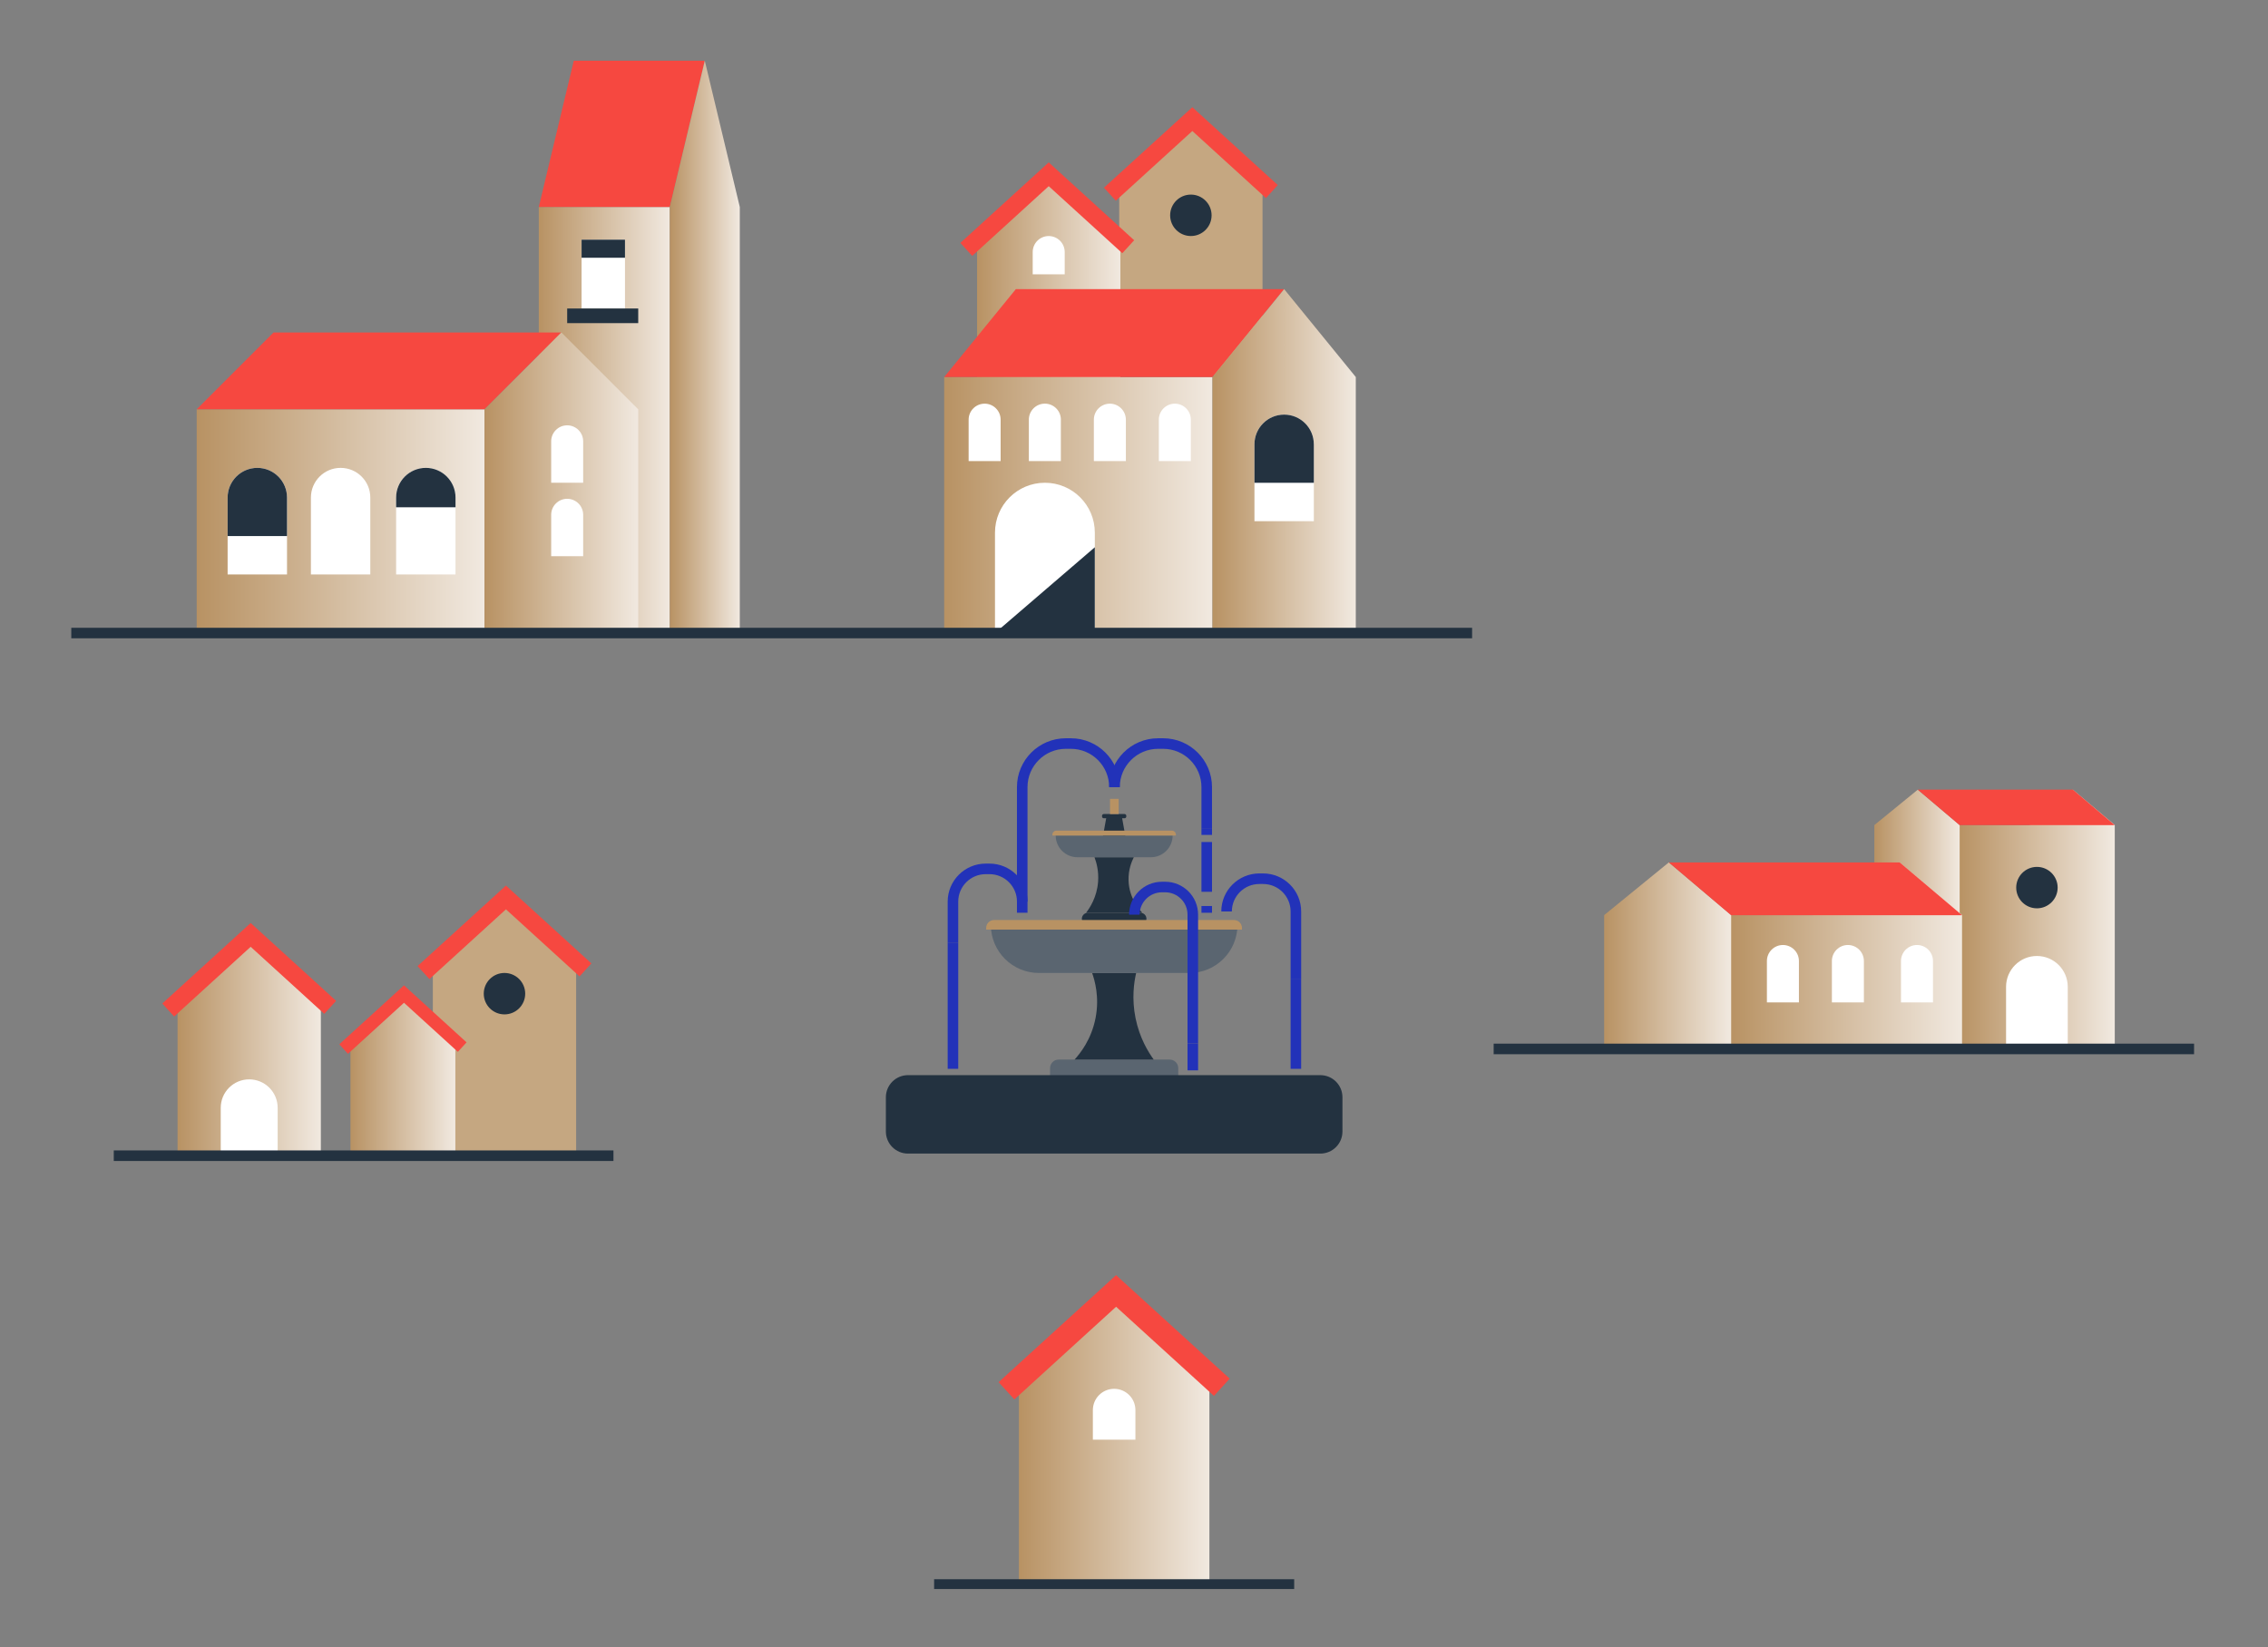 <?xml version="1.0" encoding="UTF-8"?>
<svg xmlns="http://www.w3.org/2000/svg" width="859" height="624" viewBox="0 0 859 624" fill="none">
  <rect x="0" y="0" width="859" height="624" fill="#808080" stroke="none"/>
  <g clip-path="url(#clip0_6375_2827)">
    <path d="M451.039 46.073L423.902 70.629V142.159H478.175V70.629L451.039 46.073Z" fill="#C5A781"></path>
    <path d="M397.203 66.023L370.066 90.759V162.792H424.339V90.759L397.203 66.023Z" fill="url(#paint0_linear_6375_2827)"></path>
    <path d="M253.69 78.417H204.066V239.832H253.69V78.417Z" fill="url(#paint1_linear_6375_2827)"></path>
    <path d="M204.066 78.417L217.315 23H266.938L253.69 78.417H204.066Z" fill="#F64840"></path>
    <path d="M266.936 23L253.688 78.417V239.832H280.193V78.417L266.936 23Z" fill="url(#paint2_linear_6375_2827)"></path>
    <path d="M183.506 155.064H74.5V239.84H183.506V155.064Z" fill="url(#paint3_linear_6375_2827)"></path>
    <path d="M74.5 155.064L103.607 125.953H212.613L183.506 155.064H74.5Z" fill="#F64840"></path>
    <path d="M212.611 125.953L183.504 155.064V239.832H241.718V155.064L212.611 125.953Z" fill="url(#paint4_linear_6375_2827)"></path>
    <path d="M459.228 142.841H357.609V239.832H459.228V142.841Z" fill="url(#paint5_linear_6375_2827)"></path>
    <path d="M357.609 142.841L384.746 109.542H486.364L459.228 142.841H357.609Z" fill="#F64840"></path>
    <path d="M486.367 109.542L459.23 142.841V239.832H513.503V142.841L486.367 109.542Z" fill="url(#paint6_linear_6375_2827)"></path>
    <path d="M395.752 182.896C385.31 182.896 376.848 191.358 376.848 201.798V239.832H414.665V201.798C414.665 191.358 406.202 182.896 395.76 182.896H395.752Z" fill="white"></path>
    <path d="M376.848 239.832L414.656 207.334V239.832H376.848Z" fill="#233240"></path>
    <path d="M486.365 157.077C480.154 157.077 475.121 162.11 475.121 168.319V197.448H497.617V168.319C497.617 162.11 492.584 157.077 486.373 157.077H486.365Z" fill="white"></path>
    <path d="M497.608 168.319C497.608 162.11 492.575 157.077 486.365 157.077C480.154 157.077 475.121 162.11 475.121 168.319V182.914H497.617V168.319H497.608Z" fill="#233240"></path>
    <path d="M97.454 177.258C91.244 177.258 86.211 182.291 86.211 188.5V217.629H108.707V188.5C108.707 182.291 103.673 177.258 97.463 177.258H97.454Z" fill="white"></path>
    <path d="M97.454 177.258C91.244 177.258 86.211 182.291 86.211 188.5V203.095H108.707V188.5C108.707 182.291 103.673 177.258 97.463 177.258H97.454Z" fill="#233240"></path>
    <path d="M129.001 177.258C122.791 177.258 117.758 182.291 117.758 188.5V217.629H140.253V188.5C140.253 182.291 135.22 177.258 129.01 177.258H129.001Z" fill="white"></path>
    <path d="M214.823 161.137C211.479 161.137 208.758 163.85 208.758 167.202V182.897H220.88V167.202C220.88 163.858 218.167 161.137 214.815 161.137H214.823Z" fill="white"></path>
    <path d="M372.933 152.932C369.589 152.932 366.867 155.644 366.867 158.996V174.691H378.989V158.996C378.989 155.653 376.277 152.932 372.924 152.932H372.933Z" fill="white"></path>
    <path d="M444.976 152.932C441.631 152.932 438.91 155.644 438.91 158.996V174.691H451.032V158.996C451.032 155.653 448.32 152.932 444.967 152.932H444.976Z" fill="white"></path>
    <path d="M401.807 158.988C401.807 155.644 399.094 152.923 395.741 152.923C392.389 152.923 389.676 155.636 389.676 158.988V174.682H401.798V158.988H401.807Z" fill="white"></path>
    <path d="M420.362 152.932C417.018 152.932 414.297 155.644 414.297 158.996V174.691H426.419V158.996C426.419 155.653 423.706 152.932 420.354 152.932H420.362Z" fill="white"></path>
    <path d="M397.202 89.429C393.858 89.429 391.137 92.141 391.137 95.493V103.921H403.259V95.493C403.259 92.15 400.546 89.429 397.194 89.429H397.202Z" fill="white"></path>
    <path d="M214.823 188.97C211.479 188.97 208.758 191.682 208.758 195.034V210.729H220.88V195.034C220.88 191.691 218.167 188.97 214.815 188.97H214.823Z" fill="white"></path>
    <path d="M161.275 177.258C155.064 177.258 150.031 182.291 150.031 188.5V217.629H172.527V188.5C172.527 182.291 167.494 177.258 161.283 177.258H161.275Z" fill="white"></path>
    <path d="M161.275 177.258C155.064 177.258 150.031 182.291 150.031 188.5V192.194H172.527V188.5C172.527 182.291 167.494 177.258 161.283 177.258H161.275Z" fill="#233240"></path>
    <path d="M451.04 89.42C455.374 89.42 458.888 85.907 458.888 81.573C458.888 77.239 455.374 73.726 451.04 73.726C446.705 73.726 443.191 77.239 443.191 81.573C443.191 85.907 446.705 89.42 451.04 89.42Z" fill="#233240"></path>
    <path d="M236.712 90.802H220.273V116.877H236.712V90.802Z" fill="white"></path>
    <path d="M236.712 90.802H220.273V97.651H236.712V90.802Z" fill="#233240"></path>
    <path d="M241.726 116.877H214.82V122.421H241.726V116.877Z" fill="#233240"></path>
    <path d="M368.222 96.943L363.734 92.022L397.201 61.52L429.566 91.015L425.079 95.937L397.201 70.536L368.222 96.943Z" fill="#F64840"></path>
    <path d="M422.604 76.046L418.117 71.116L451.592 40.614L483.958 70.109L479.471 75.039L451.592 49.63L422.604 76.046Z" fill="#F64840"></path>
    <path d="M191.074 340.951L163.938 365.516V437.045H218.21V365.516L191.074 340.951Z" fill="#C5A781"></path>
    <path d="M191.071 384.307C195.405 384.307 198.919 380.793 198.919 376.459C198.919 372.126 195.405 368.612 191.071 368.612C186.736 368.612 183.223 372.126 183.223 376.459C183.223 380.793 186.736 384.307 191.071 384.307Z" fill="#233240"></path>
    <path d="M162.64 370.924L158.152 366.002L191.627 335.5L223.993 364.996L219.506 369.917L191.627 344.507L162.64 370.924Z" fill="#F64840"></path>
    <path d="M800.989 312.598L800.963 312.615V397.212H741.973V312.607L768.631 312.598L785.104 299.172L800.989 312.598Z" fill="url(#paint7_linear_6375_2827)"></path>
    <path d="M742.239 312.598L742.214 312.607V397.212H709.899V312.607L709.891 312.598L726.355 299.172L742.239 312.598Z" fill="url(#paint8_linear_6375_2827)"></path>
    <path d="M743.153 346.7L743.119 346.734V397.391H655.32V346.717L694.997 346.7L719.514 326.732L743.153 346.7Z" fill="url(#paint9_linear_6375_2827)"></path>
    <path d="M655.711 346.708L655.677 346.725V397.391H607.572V346.717L607.555 346.708L632.064 326.723L655.711 346.708Z" fill="url(#paint10_linear_6375_2827)"></path>
    <path d="M655.659 346.734H743.117L719.512 326.732H632.055L655.659 346.734Z" fill="#F64840"></path>
    <path d="M742.206 312.615H800.966L785.108 299.172H726.348L742.206 312.615Z" fill="#F64840"></path>
    <path d="M699.89 358.018C696.546 358.018 693.824 360.731 693.824 364.083V379.777H705.946V364.083C705.946 360.739 703.234 358.018 699.881 358.018H699.89Z" fill="white"></path>
    <path d="M726.062 358.018C722.717 358.018 719.996 360.731 719.996 364.083V379.777H732.118V364.083C732.118 360.739 729.406 358.018 726.053 358.018H726.062Z" fill="white"></path>
    <path d="M675.28 358.018C671.936 358.018 669.215 360.731 669.215 364.083V379.777H681.337V364.083C681.337 360.739 678.624 358.018 675.272 358.018H675.28Z" fill="white"></path>
    <path d="M771.48 362.181C765.031 362.181 759.793 367.41 759.793 373.866V397.366H783.159V373.866C783.159 367.418 777.929 362.181 771.472 362.181H771.48Z" fill="white"></path>
    <path d="M771.481 344.124C775.816 344.124 779.329 340.61 779.329 336.276C779.329 331.942 775.816 328.429 771.481 328.429C767.147 328.429 763.633 331.942 763.633 336.276C763.633 340.61 767.147 344.124 771.481 344.124Z" fill="#233240"></path>
    <path d="M27 239.832H557.555" stroke="#233240" stroke-width="4" stroke-miterlimit="10"></path>
    <path d="M565.719 397.391H831" stroke="#233240" stroke-width="4" stroke-miterlimit="10"></path>
    <path d="M94.386 355.144L67.25 376.28V437.847H121.523V376.28L94.386 355.144Z" fill="url(#paint11_linear_6375_2827)"></path>
    <path d="M65.952 385.117L61.465 380.187L94.94 349.685L127.305 379.18L122.818 384.111L94.94 358.701L65.952 385.117Z" fill="#F64840"></path>
    <path d="M94.385 408.923C88.43 408.923 83.602 413.751 83.602 419.705V437.847H105.167V419.705C105.167 413.751 100.339 408.923 94.385 408.923Z" fill="white"></path>
    <path d="M152.606 377.295L132.738 392.777V437.847H172.466V392.777L152.606 377.295Z" fill="url(#paint12_linear_6375_2827)"></path>
    <path d="M131.792 399.242L128.508 395.634L153.008 373.303L176.707 394.901L173.414 398.5L153.008 379.905L131.792 399.242Z" fill="#F64840"></path>
    <path d="M43.09 437.847H232.345" stroke="#233240" stroke-width="4" stroke-miterlimit="10"></path>
    <path d="M443.018 401.426H400.953C399.162 401.426 397.711 402.877 397.711 404.667V411.448C397.711 413.238 399.162 414.689 400.953 414.689H443.018C444.808 414.689 446.26 413.238 446.26 411.448V404.667C446.26 402.877 444.808 401.426 443.018 401.426Z" fill="#5A6570"></path>
    <path d="M436.979 401.426H406.984C408.955 399.285 413.365 393.911 414.952 385.612C416.471 377.713 414.619 371.367 413.638 368.621H430.316C429.531 372.016 428.567 378.225 430.086 385.74C431.613 393.263 434.923 398.602 436.97 401.426H436.979Z" fill="#233240"></path>
    <path d="M425.917 308.401H418.06C417.692 308.401 417.395 308.699 417.395 309.067V309.34C417.395 309.707 417.692 310.005 418.06 310.005H425.917C426.284 310.005 426.582 309.707 426.582 309.34V309.067C426.582 308.699 426.284 308.401 425.917 308.401Z" fill="#233240"></path>
    <path d="M431.939 350.367H412.028C410.765 350.367 409.75 349.344 409.75 348.09C409.75 346.836 410.774 345.812 412.028 345.812H431.939C433.201 345.812 434.216 346.836 434.216 348.09C434.216 349.344 433.193 350.367 431.939 350.367Z" fill="#233240"></path>
    <path d="M432.628 345.804H411.344C412.615 344.158 415.456 340.029 415.899 334.05C416.206 329.922 415.242 326.629 414.526 324.761H429.438C428.619 326.365 427.313 329.504 427.433 333.581C427.638 340.234 431.511 344.618 432.62 345.795L432.628 345.804Z" fill="#233240"></path>
    <path d="M427.24 322.416H416.738L419.05 309.527H424.928L427.24 322.416Z" fill="#233240"></path>
    <path d="M435.903 324.77H408.067C403.529 324.77 399.844 321.085 399.844 316.547H444.127C444.127 321.085 440.442 324.77 435.903 324.77Z" fill="#5A6570"></path>
    <path d="M450.475 368.621H393.498C383.441 368.621 375.285 360.466 375.285 350.41H468.689C468.689 360.466 460.533 368.621 450.475 368.621Z" fill="#5A6570"></path>
    <path d="M500.074 407.328H343.901C339.274 407.328 335.523 411.078 335.523 415.704V428.669C335.523 433.295 339.274 437.045 343.901 437.045H500.074C504.7 437.045 508.451 433.295 508.451 428.669V415.704C508.451 411.078 504.7 407.328 500.074 407.328Z" fill="#233240"></path>
    <path d="M400.142 314.688H443.829C444.682 314.688 445.373 315.379 445.373 316.232V316.547H398.59V316.232C398.59 315.379 399.281 314.688 400.134 314.688H400.142Z" fill="#B89263"></path>
    <path d="M376.54 348.551H467.367C469.039 348.551 470.387 349.907 470.387 351.57V352.184H373.512V351.57C373.512 349.898 374.868 348.551 376.532 348.551H376.54Z" fill="#B89263"></path>
    <path d="M423.698 302.653H420.422V308.402H423.698V302.653Z" fill="#B89263"></path>
    <path d="M421.983 490.347L385.906 518.444V600.294H458.06V518.444L421.983 490.347Z" fill="url(#paint13_linear_6375_2827)"></path>
    <path d="M384.19 530.189L378.219 523.647L422.715 483.097L465.745 522.308L459.782 528.85L422.715 495.073L384.19 530.189Z" fill="#F64840"></path>
    <path d="M421.983 526.163C417.53 526.163 413.922 529.771 413.922 534.224V545.431H430.037V534.224C430.037 529.771 426.428 526.163 421.975 526.163H421.983Z" fill="white"></path>
    <path d="M353.797 600.294H490.17" stroke="#233240" stroke-width="4" stroke-miterlimit="10"></path>
    <path d="M387.168 345.804V298.209C387.168 289.09 394.564 281.695 403.684 281.695H405.577C414.697 281.695 422.093 289.09 422.093 298.209" stroke="#2232B9" stroke-width="4" stroke-miterlimit="10"></path>
    <path d="M360.93 357.072V341.59C360.93 334.741 366.483 329.18 373.342 329.18H374.767C381.617 329.18 387.179 334.732 387.179 341.59" stroke="#2232B9" stroke-width="4" stroke-miterlimit="10"></path>
    <path d="M360.93 404.931V357.072" stroke="#2232B9" stroke-width="4" stroke-miterlimit="10"></path>
    <path d="M490.812 370.779V345.318C490.812 338.468 485.258 332.907 478.399 332.907H476.975C470.125 332.907 464.562 338.46 464.562 345.318" stroke="#2232B9" stroke-width="4" stroke-miterlimit="10"></path>
    <path d="M490.809 404.931V370.779" stroke="#2232B9" stroke-width="4" stroke-miterlimit="10"></path>
    <path d="M451.774 395.276V346.52C451.774 340.737 447.091 336.055 441.307 336.055H440.104C434.32 336.055 429.637 340.737 429.637 346.52" stroke="#2232B9" stroke-width="4" stroke-miterlimit="10"></path>
    <path d="M451.773 405.511V395.276" stroke="#2232B9" stroke-width="4" stroke-miterlimit="10"></path>
    <path d="M457.046 313.75V298.209C457.046 289.09 449.65 281.695 440.53 281.695H438.637C429.517 281.695 422.121 289.09 422.121 298.209" stroke="#2232B9" stroke-width="4" stroke-miterlimit="10"></path>
    <path d="M457.047 345.804V343.245" stroke="#2232B9" stroke-width="4" stroke-miterlimit="10"></path>
    <path d="M457.047 337.863V319.004" stroke="#2232B9" stroke-width="4" stroke-miterlimit="10"></path>
    <path d="M457.047 316.309V313.75" stroke="#2232B9" stroke-width="4" stroke-miterlimit="10"></path>
  </g>
  <defs>
    <linearGradient id="paint0_linear_6375_2827" x1="424.339" y1="114.412" x2="370.066" y2="114.412" gradientUnits="userSpaceOnUse">
      <stop stop-color="#F1E9E0"></stop>
      <stop offset="1" stop-color="#B89263"></stop>
    </linearGradient>
    <linearGradient id="paint1_linear_6375_2827" x1="253.69" y1="159.124" x2="204.066" y2="159.124" gradientUnits="userSpaceOnUse">
      <stop stop-color="#F1E9E0"></stop>
      <stop offset="1" stop-color="#B89263"></stop>
    </linearGradient>
    <linearGradient id="paint2_linear_6375_2827" x1="280.193" y1="131.42" x2="253.688" y2="131.42" gradientUnits="userSpaceOnUse">
      <stop stop-color="#F1E9E0"></stop>
      <stop offset="1" stop-color="#B89263"></stop>
    </linearGradient>
    <linearGradient id="paint3_linear_6375_2827" x1="183.506" y1="197.448" x2="74.5" y2="197.448" gradientUnits="userSpaceOnUse">
      <stop stop-color="#F1E9E0"></stop>
      <stop offset="1" stop-color="#B89263"></stop>
    </linearGradient>
    <linearGradient id="paint4_linear_6375_2827" x1="241.718" y1="182.896" x2="183.504" y2="182.896" gradientUnits="userSpaceOnUse">
      <stop stop-color="#F1E9E0"></stop>
      <stop offset="1" stop-color="#B89263"></stop>
    </linearGradient>
    <linearGradient id="paint5_linear_6375_2827" x1="459.228" y1="191.341" x2="357.609" y2="191.341" gradientUnits="userSpaceOnUse">
      <stop stop-color="#F1E9E0"></stop>
      <stop offset="1" stop-color="#B89263"></stop>
    </linearGradient>
    <linearGradient id="paint6_linear_6375_2827" x1="513.503" y1="174.691" x2="459.23" y2="174.691" gradientUnits="userSpaceOnUse">
      <stop stop-color="#F1E9E0"></stop>
      <stop offset="1" stop-color="#B89263"></stop>
    </linearGradient>
    <linearGradient id="paint7_linear_6375_2827" x1="800.989" y1="348.192" x2="741.973" y2="348.192" gradientUnits="userSpaceOnUse">
      <stop stop-color="#F1E9E0"></stop>
      <stop offset="1" stop-color="#B89263"></stop>
    </linearGradient>
    <linearGradient id="paint8_linear_6375_2827" x1="742.239" y1="348.192" x2="709.891" y2="348.192" gradientUnits="userSpaceOnUse">
      <stop stop-color="#F1E9E0"></stop>
      <stop offset="1" stop-color="#B89263"></stop>
    </linearGradient>
    <linearGradient id="paint9_linear_6375_2827" x1="743.153" y1="362.061" x2="655.32" y2="362.061" gradientUnits="userSpaceOnUse">
      <stop stop-color="#F1E9E0"></stop>
      <stop offset="1" stop-color="#B89263"></stop>
    </linearGradient>
    <linearGradient id="paint10_linear_6375_2827" x1="655.711" y1="362.061" x2="607.555" y2="362.061" gradientUnits="userSpaceOnUse">
      <stop stop-color="#F1E9E0"></stop>
      <stop offset="1" stop-color="#B89263"></stop>
    </linearGradient>
    <linearGradient id="paint11_linear_6375_2827" x1="121.523" y1="396.496" x2="67.25" y2="396.496" gradientUnits="userSpaceOnUse">
      <stop stop-color="#F1E9E0"></stop>
      <stop offset="1" stop-color="#B89263"></stop>
    </linearGradient>
    <linearGradient id="paint12_linear_6375_2827" x1="172.466" y1="407.576" x2="132.738" y2="407.576" gradientUnits="userSpaceOnUse">
      <stop stop-color="#F1E9E0"></stop>
      <stop offset="1" stop-color="#B89263"></stop>
    </linearGradient>
    <linearGradient id="paint13_linear_6375_2827" x1="458.06" y1="545.321" x2="385.906" y2="545.321" gradientUnits="userSpaceOnUse">
      <stop stop-color="#F1E9E0"></stop>
      <stop offset="1" stop-color="#B89263"></stop>
    </linearGradient>
    <clipPath id="clip0_6375_2827">
      <rect width="804" height="579" fill="white" transform="translate(27 23)"></rect>
    </clipPath>
  </defs>
</svg>
